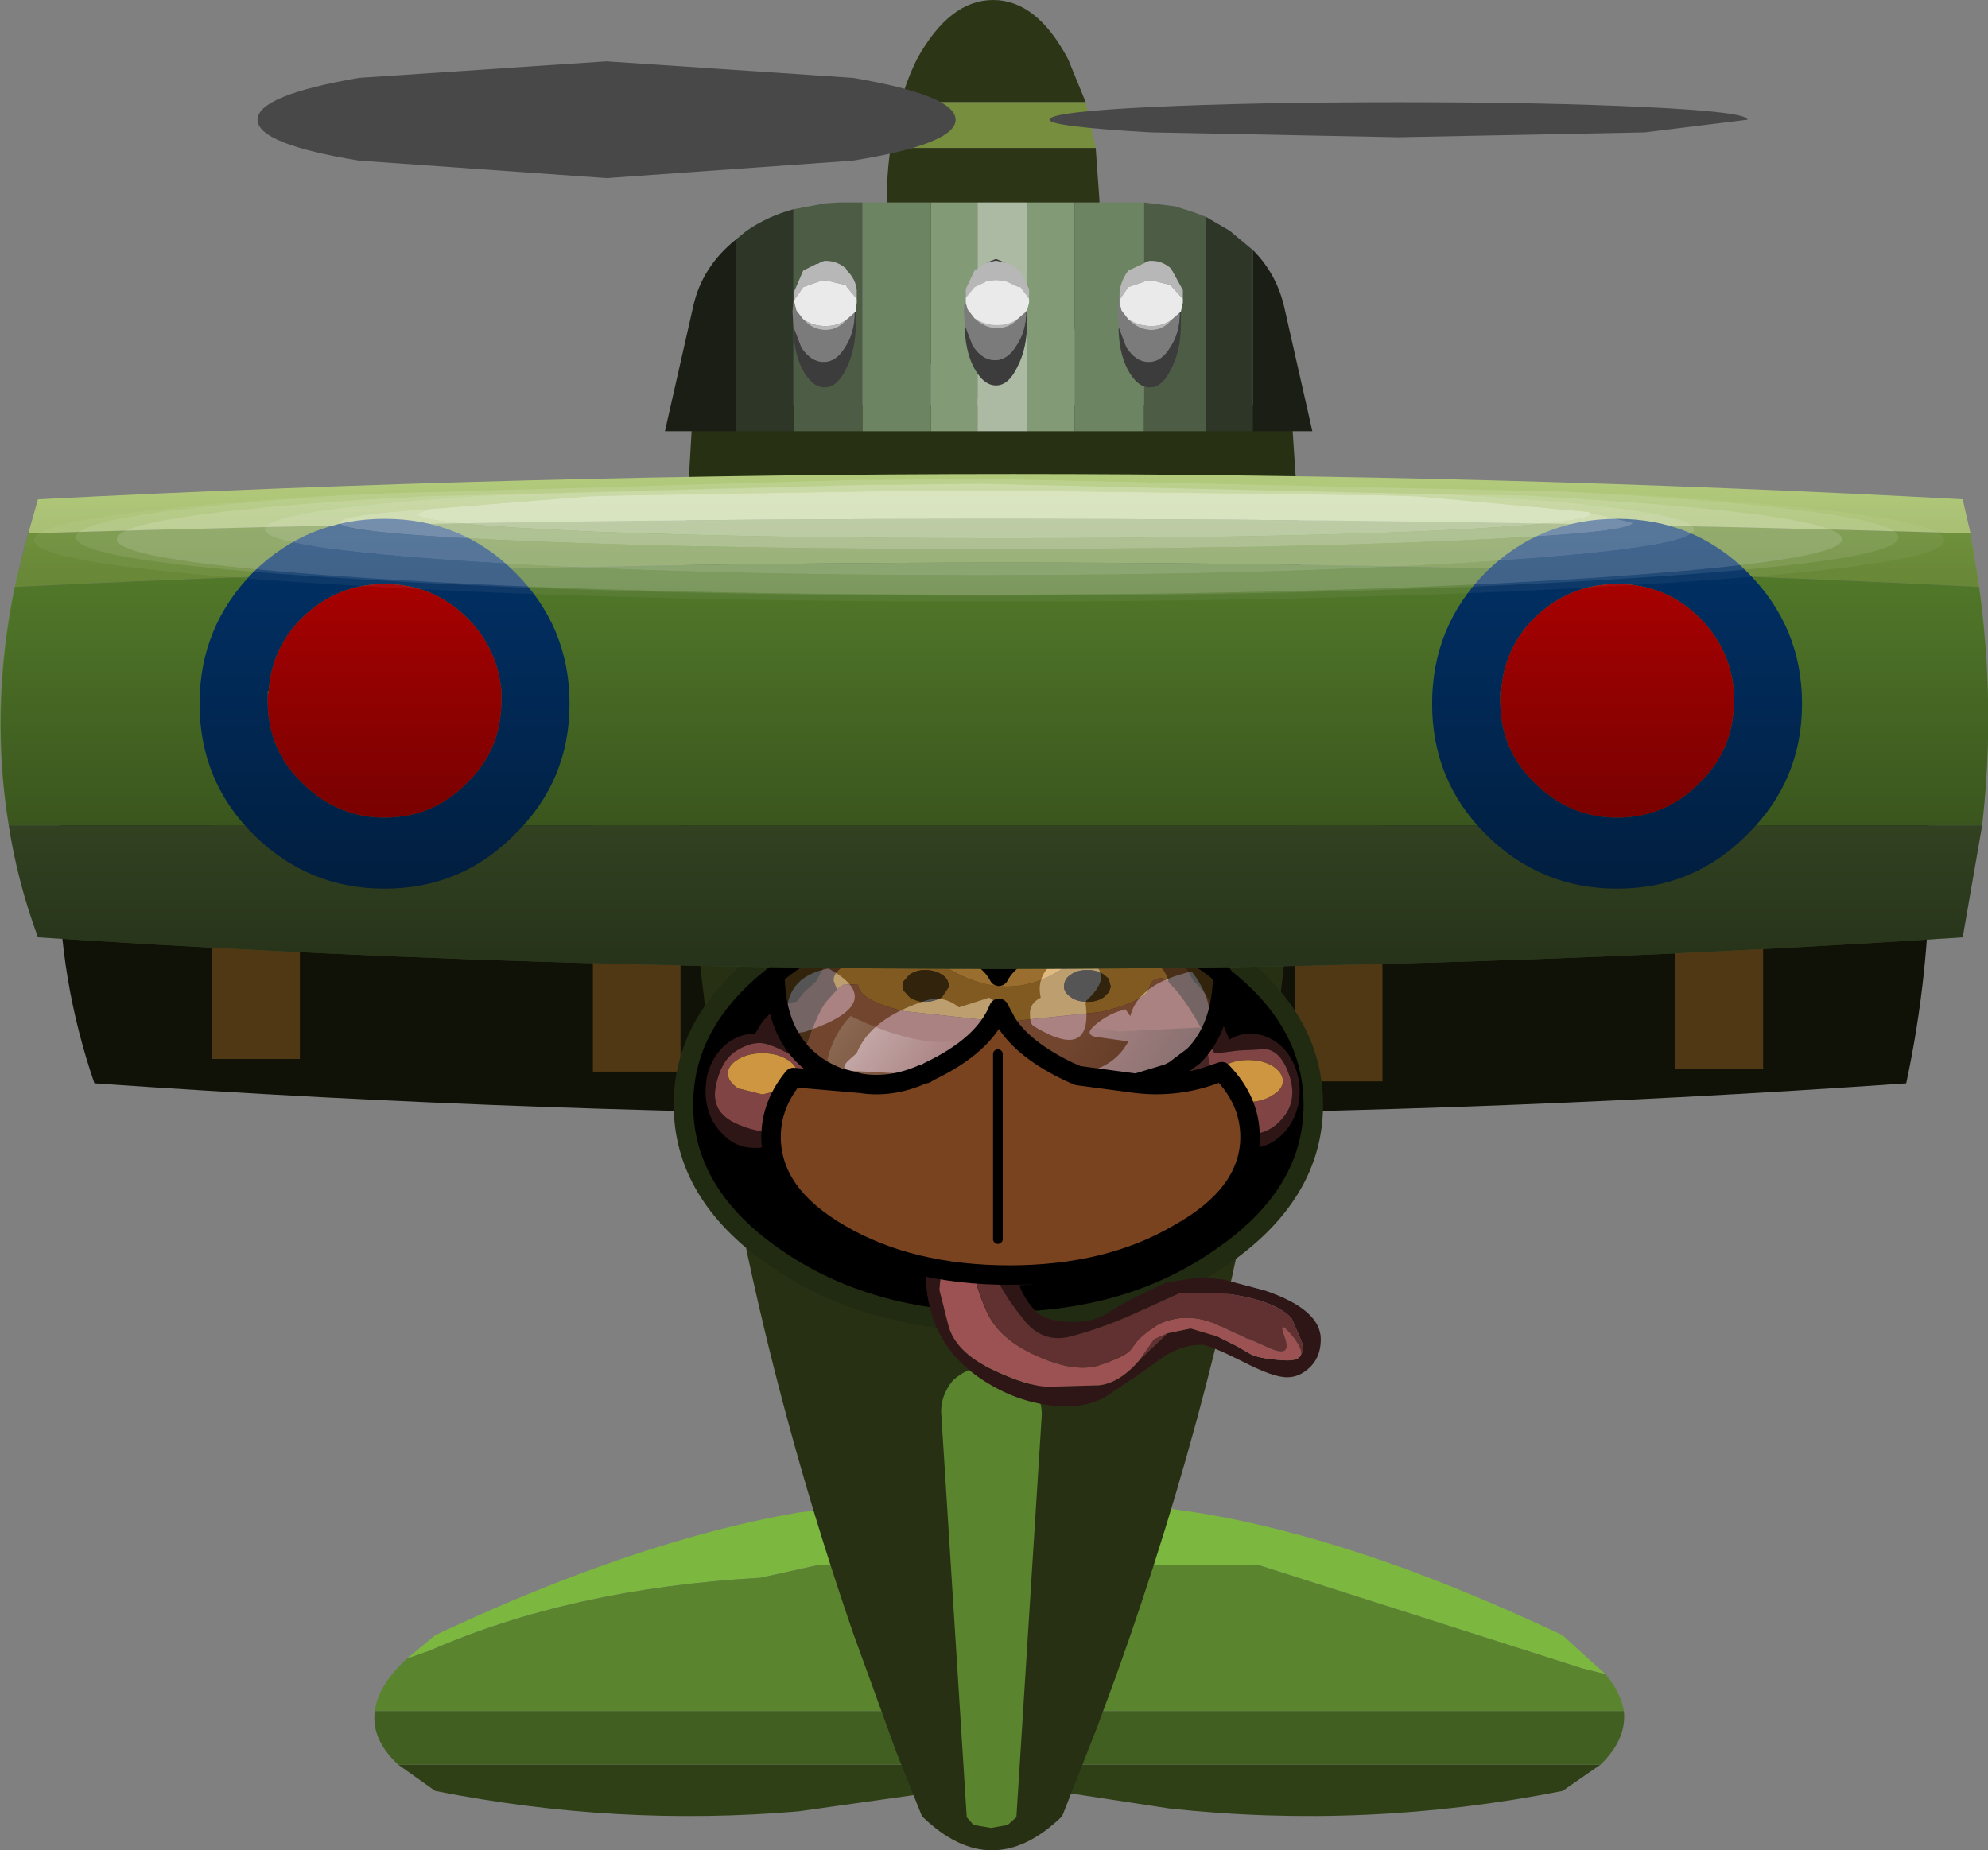 <svg xmlns:xlink="http://www.w3.org/1999/xlink" height="95.05" width="102.1" xmlns="http://www.w3.org/2000/svg"><rect width="100%" height="100%" fill="#808080" stroke="none"/><g transform="translate(51.05 37.05)"><use height="74.25" transform="translate(-48.05 -16.25)" width="96.1" xlink:href="#a"/><use height="39.95" transform="matrix(.696 0 0 .695 -14.814 7.427)" width="45.4" xlink:href="#b"/><use height="41.65" transform="translate(-51.05 -12.7)" width="102.1" xlink:href="#c"/><use height="20.6" transform="matrix(1.285 0 0 1 -37.888 -37.05)" width="59.6" xlink:href="#d"/><use height="39.35" transform="translate(-51 -26.65)" width="102.05" xlink:href="#e"/></g><defs><g id="c"><path d="M-6.85 18.6-8 18.3l-.45-.2q-2.75-1.35-2.8-5.05.95-.9 2.55-1.6l6.35-.2Q-.3 12 .25 13.1q.55-1.1 2.6-1.85l6.35.2q1.6.7 2.55 1.6-.05 2.7-1.5 4.15 1.7-2.05-.1-4.35-2.75.65-3.15 2.3l-.25-.35q-.85.2-1.55.8-.55.45-.05.6l1.75.25q-.7 1.3-2.3 1.6l-.3.15-.45-.2q-2.3-1.1-3.2-2.5.1-.7-.9-1.3l-1.55.5q-.85-.7-1.85-.3-2.7.9-3.4 2.65l-.45.4q-.35.35-.05.5l3.85.2q-1.6.7-3.15.45M3.9 11.95l-.35.15q-1.45.75-1.15 2.1-.6.3-.55.9 0 .5.25.6 3 1.8 2.6-1.25l.05-.1q1.85-1.7-.85-2.4M-9.55 15.9q4.2-1.45 1.05-3.2-2.1.4-2.15 2.3 0 1.3 1.1.9" fill="#66471a" fill-opacity=".498" fill-rule="evenodd" transform="translate(51.05 12.7)"/><path d="m-3.7 18.15-3.85-.2q-.3-.15.05-.5l.45-.4q.7-1.75 3.4-2.65 1-.4 1.85.3l1.55-.5q1 .6.9 1.3l-.4-.75q-.75 1.9-3.6 3.25l-.15.1-.2.05m8 .05.3-.15q1.6-.3 2.3-1.6l-1.75-.25q-.5-.15.05-.6.7-.6 1.55-.8l.25.35q.4-1.65 3.15-2.3 1.8 2.3.1 4.35l-1 .75-.1.05-.2.1-1.65.5-3-.4m-.4-6.25q2.7.7.85 2.4l-.05.1q.4 3.05-2.6 1.25-.25-.1-.25-.6-.05-.6.55-.9-.3-1.35 1.15-2.1l.35-.15M-9.55 15.9q-1.1.4-1.1-.9.05-1.9 2.15-2.3 3.15 1.75-1.05 3.2" fill="#fff" fill-opacity=".333" fill-rule="evenodd" transform="translate(51.05 12.7)"/><path d="M-6.85 18.6q1.55.25 3.15-.45l.2-.05.15-.1q2.85-1.35 3.6-3.25l.4.75q.9 1.4 3.2 2.5l.45.2 3 .4q2.1.25 4.1-.5l.3-.1q1.45 1.5 1.45 3.35 0 2.95-3.7 5-3.6 2.1-8.65 2.1-5.1 0-8.7-2.1-3.55-2.05-3.55-5 0-1.65 1.15-3.05l3.45.3m7.05 8v-9.5 9.5" fill="#7a431f" fill-rule="evenodd" transform="translate(51.05 12.7)"/><path d="M10.25 17.2q1.45-1.45 1.5-4.15-.95-.9-2.55-1.6l-6.35-.2Q.8 12 .25 13.1q-.55-1.1-2.6-1.85l-6.35.2q-1.6.7-2.55 1.6.05 3.7 2.8 5.05l.45.2 1.15.3q1.55.25 3.15-.45M.65 15.5q.9 1.4 3.2 2.5l.45.2m5.95-1-1 .75-.1.05-.2.1-1.65.5q2.1.25 4.1-.5l.3-.1q1.45 1.5 1.45 3.35 0 2.95-3.7 5-3.6 2.1-8.65 2.1-5.1 0-8.7-2.1-3.55-2.05-3.55-5 0-1.65 1.15-3.05l3.45.3m3.35-.5.15-.1q2.85-1.35 3.6-3.25l.4.75m6.65 3.1-3-.4" fill="none" stroke="#000" stroke-linecap="round" stroke-linejoin="round" transform="translate(51.05 12.7)"/><path d="M51.25 29.8v9.5" fill="none" stroke="#000" stroke-linecap="round" stroke-linejoin="round" stroke-width=".5"/><path d="m50.15-9.65.45 2.75Q1.15-9.4-50.3-6.9l.7-2.75q49.35-1.5 99.75 0" fill="#74973e" fill-rule="evenodd" transform="translate(51.05 12.7)"/><path d="m-49.6-9.65.5-1.75q50.75-2.6 98.85 0l.4 1.75q-50.4-1.5-99.75 0" fill="#b1c97a" fill-rule="evenodd" transform="translate(51.05 12.7)"/><path d="m50.75 5.35-1 5.75q-49.4 3.25-98.85 0-1.05-2.85-1.5-5.75H50.75" fill="#4d6633" fill-rule="evenodd" transform="translate(51.05 12.7)"/><path d="M50.6-6.9q.85 6.15.15 12.25H-50.6q-1-5.95.3-12.25 51.45-2.5 100.9 0" fill="#5a852e" fill-rule="evenodd" transform="translate(51.05 12.7)"/><path d="M25.25-7.65q2.8-2.75 6.75-2.75t6.7 2.75q2.8 2.8 2.8 6.75t-2.8 6.7Q35.95 8.6 32 8.6t-6.75-2.8Q22.5 3.05 22.5-.9t2.75-6.75m.8 6.1H26v.5q0 2.5 1.75 4.2 1.8 1.8 4.25 1.8 2.5 0 4.25-1.8Q38 1.45 38-1.05v-.5q-.2-2.2-1.75-3.75Q34.5-7.05 32-7.05q-2.45 0-4.25 1.75-1.55 1.55-1.7 3.75m-63.35.25v.25q0 2.5 1.75 4.2 1.8 1.8 4.25 1.8 2.5 0 4.25-1.8 1.75-1.7 1.75-4.2v-.5q-.2-2.2-1.75-3.75-1.75-1.75-4.25-1.75-2.45 0-4.25 1.75-1.55 1.55-1.7 3.75h-.05v.25m6-9.1q3.95 0 6.7 2.75 2.8 2.8 2.8 6.75t-2.8 6.7q-2.75 2.8-6.7 2.8t-6.75-2.8Q-40.8 3.05-40.8-.9t2.75-6.75q2.8-2.75 6.75-2.75" fill="#01346d" fill-rule="evenodd" transform="translate(51.05 12.7)"/><path d="M26.05-1.55q.15-2.2 1.7-3.75 1.8-1.75 4.25-1.75 2.5 0 4.25 1.75Q37.8-3.75 38-1.55v.5q0 2.5-1.75 4.2-1.75 1.8-4.25 1.8-2.45 0-4.25-1.8Q26 1.45 26-1.05v-.25l.05-.25m-63.35.25.05-.25q.15-2.2 1.7-3.75 1.8-1.75 4.25-1.75 2.5 0 4.25 1.75 1.55 1.55 1.75 3.75v.5q0 2.5-1.75 4.2-1.75 1.8-4.25 1.8-2.45 0-4.25-1.8-1.75-1.7-1.75-4.2v-.25" fill="#ba0101" fill-rule="evenodd" transform="translate(51.05 12.7)"/></g><g id="a"><path d="m5.95 43.35.75-3.15 2.3.25q5.25.65 11.6 2.9 3.75 1.35 7.85 3.25l.75.35 2.2 2-1.2-.3-16.6-5.3H5.95m-36.1 4.8 1.45-1.2.75-.35q4.1-1.9 7.9-3.25 5.35-1.9 10-2.7l2.9-.35 1-.1.8 3.15h-3.7L-12 44q-9.7.55-17 3.75l-1.15.4" fill="#7cb740" fill-rule="evenodd" transform="translate(48.05 16.25)"/><path d="M5.95 43.35h7.65l16.6 5.3 1.2.3q.8.95.95 1.9H4.1l1.85-7.5m-36.1 4.8 1.15-.4q7.3-3.2 17-3.75l2.95-.65h3.7l1.8 7.5H-31.8q.15-1.3 1.65-2.7" fill="#5a852e" fill-rule="evenodd" transform="translate(48.05 16.25)"/><path d="m31.15 53.6-1.95 1.35q-10.1 2-20.2.9l-5.9-.9.35-1.35h27.7m-34.05 0 .3 1.35-7.45 1.05q-9.3.8-18.65-1.05l-1.9-1.35h27.7" fill="#2f3f16" fill-rule="evenodd" transform="translate(48.05 16.25)"/><path d="M32.35 50.85q.15 1.45-1.2 2.75H3.45l.65-2.75h28.25m-35.9 0 .65 2.75h-27.7q-1.4-1.3-1.2-2.75h28.25" fill="#415f21" fill-rule="evenodd" transform="translate(48.05 16.25)"/><path d="M-46.2-3.9q47.75-2.6 93.05 0 2.4 11.25 0 22.5-46.5 3.25-93.05 0-3.65-10.6 0-22.5" fill="#101207" fill-rule="evenodd" transform="translate(48.05 16.25)"/><path d="M15.45 3.5h4.5v15h-4.5v-15M35 2.85h4.5v15H35v-15M-16.1 3v15h-4.5V3h4.5m-24.05 14.35v-15h4.5v15h-4.5" fill="#513815" fill-rule="evenodd" transform="translate(48.05 16.25)"/><path d="M15.75-8.4V.1Q15.5 9.6 14 19.2q-2.35 14.85-7.75 29.9l-1 2.7-1.75 4.45q-3.6 3.5-7.2 0L-5 53l-2.25-6.2Q-13.9 27.45-15.5 8.35l-.5-10 .1-6.75v-.25l.45-7.6h30.7l.5 7.6v.25" fill="#283014" fill-rule="evenodd" transform="translate(48.05 16.25)"/><path d="M11.65 11.8q4.75 3.3 4.75 7.9 0 4.6-4.75 7.85-4.7 3.3-11.4 3.3-6.75 0-11.5-3.3-4.7-3.25-4.7-7.85t4.7-7.9Q-6.5 8.55.25 8.55q6.7 0 11.4 3.25" fill-rule="evenodd" transform="translate(48.05 16.25)"/><path d="M11.65 11.8q4.75 3.3 4.75 7.9 0 4.6-4.75 7.85-4.7 3.3-11.4 3.3-6.75 0-11.5-3.3-4.7-3.25-4.7-7.85t4.7-7.9Q-6.5 8.55.25 8.55q6.7 0 11.4 3.25z" fill="none" stroke="#212b11" stroke-linecap="round" stroke-linejoin="round" transform="translate(48.05 16.25)"/><path d="M1.7 33.85q.8.85.75 1.85l-1.3 20.6-.45.4-.85.15-.9-.15-.35-.4-1.3-20.6q-.1-1 .6-1.85.85-.75 1.95-.75t1.85.75" fill="#5a852e" fill-rule="evenodd" transform="translate(48.05 16.25)"/></g><g id="f" fill-rule="evenodd"><path d="M41.2 38.8q.2-.3.05-.9l-.75-1.75q-1.3-1.4-5.05-1.85H32.2l-3.4 1.55q-2.25 1-4.45 1.6-2.25.65-3.7-1.3-1.5-1.9-2.2-3.55l-1.35-.2q-.2-.9-2.4-1.3-2.3-.4-5.55-2.15l1 .75 1.35.8 1.35.75 1.7.85h-.15l.2.9-.1 1.05.65 2.55q.5 2 3.2 3.3 2.7 1.3 4.25 1.3l3.55-.1h.1q1.55-.15 3.05-1.9l2.05-1.95 1.7-.35 2 .6 1.4.7.85.5q.7.45 2.7.55 1.05.05 1.2-.45m.5 1.1q-.7.6-1.5.6-1 .05-3.4-1.2-2.4-1.2-2.95-1.2-1.3 0-2.6.75L29 40.45l-2.4 1.6q-1.5.7-3.1.6-2.75-.15-5.15-1.55-4.85-2.75-4.85-8.35v-.1q-2.05-.8-3.8-2.3l-2.35-1.5L7 28.6l-2.45-2.4q-1.15-1.45-1.8-3.05l-.15-.1q-.8.55-1.75.5-1.5 0-2.55-1.25-1.05-1.2-1.05-2.95 0-1.75 1.05-3 1.05-1.2 2.55-1.25H.9l.5-.8q1.05-1.4 2.55-1.55l.6-.75.65-.55.2-.2q1.1-2.15 2.95-4 4.55-4.55 11-4.55 6.4 0 10.95 4.55 1.85 1.85 2.95 3.95 1.5 1.4 2.65 4.35.7-.45 1.6-.45 1.45.05 2.55 1.25 1 1.25 1.05 3-.05 1.75-1.05 2.95-1.1 1.25-2.55 1.25-1.05.05-1.85-.55-1.2 3.15-4.3 5.6l-.35.25-1.3.9q-4 3.65-9.3 3.95.35.95 1.05 1.75.65.85 2.5.95 1.8.1 2.9-.6 1.05-.7 2.4-1.35l2-.95 2.55-.4 1.75.2 3 .8q4.1 1.4 4.1 3.6 0 1.4-.95 2.2M31.4 11.25v-.1l-.1-.3-.3-.5-.15-.1-.15-.1v-.05q-.8-.55-1.85-.8t-1.3-.8l-1.7-2.15-.75-.55q-2.45-1.7-5.9-1.7-3.5 0-5.9 1.7l-.75.55Q11.3 7.45 11 8.5q-.35.4-.65.45l-2.4.85H8l-.75.45q-.5.4-.55.8v.15l.25.65-.85.95q-.65.9-1.55 3.55l-.2.65-.05.1q-2.1-1.25-2.95-1.3-.9-.05-1.95.65Q-1.65 17.2-2 19q-.35 1.8 1.3 2.65 1.7.85 3.35.7l1.9-.4.25-.1.15-.1.1-.05.05.15.1.2.6 1.2q1.05 1.8 2.95 3.3l.35.25q.95.75 2 1.3l.85.4q3.3 1.6 7.35 1.55h.05q3.9.05 7.1-1.4l2.05-1.1 1.1-.75.3-.25q2.7-2.1 4.7-5.2.1.85 2.05 1.15 1.9.3 3.1-1.05 1.2-1.3.6-3.2-.6-1.85-1.75-2l-2.05.1-1.55.2h-.2q-1.95-3.9-3.25-5.1l-.15-.2" fill="#2e1616" transform="translate(2.75 -2.7)"/><path d="m6.95 11.85-.25-.65v-.15q.05-.4.55-.8L8 9.8h-.05l2.4-.85q.3-.05.65-.45.3-1.05 1.55-2.15l.75-.55q2.4-1.7 5.9-1.7 3.45 0 5.9 1.7l.75.55 1.7 2.15q.25.55 1.3.8t1.85.8v.05l.15.1.15.1.3.5.1.3v.1q-.2-.2-.5-.25h-.05q-.65.05-.8.55l-.15.45q-.6.75-3.05 1.4l-.4.1-7.2.75-7.3-.8-.25-.05q-3.2-.8-3.2-1.95l-1.1.05-.2.15-.25.2m17.25-1.1q-.5.3-.5.9 0 .4.5.75.45.35 1.25.35.7 0 1.2-.35l.35-.35.15-.4-.15-.6-.35-.3q-.5-.35-1.2-.35-.8 0-1.25.35m1.4-2.6L24.3 6.5l-.6-.4q-1.85-1.35-4.5-1.35-2.75 0-4.6 1.35l-.55.4q-1 .85-1.2 1.65l-.2.25q7.1 6.45 13.15 0l-.2-.25m-13.3 2.6-.45.5-.05.4.05.25.45.5q.5.35 1.15.35.7 0 1.25-.35l.5-.75q0-.6-.5-.9-.55-.35-1.25-.35-.65 0-1.15.35" fill="#9c6d27" transform="translate(2.75 -2.7)"/><path d="m6.95 11.85.25-.2.2-.15 1.1-.05q0 1.15 3.2 1.95l.25.05 7.3.8 7.2-.75.4-.1q2.45-.65 3.05-1.4l.15-.45q.15-.5.8-.55h.05q.3.05.5.25l.15.2q1.3 1.2 3.25 5.1h.2l1.55-.2 2.05-.1q1.15.15 1.75 2 .6 1.9-.6 3.2-1.2 1.35-3.1 1.05-1.95-.3-2.05-1.15-2 3.1-4.7 5.2l-.3.25-1.1.75-2.05 1.1q-3.2 1.45-7.1 1.4h-.05q-4.05.05-7.35-1.55l-.85-.4q-1.05-.55-2-1.3l-.35-.25q-1.9-1.5-2.95-3.3l-.6-1.2-.1-.2-.05-.15-.1.05-.15.1-.25.1-1.9.4Q1 22.5-.7 21.65-2.35 20.8-2 19q.35-1.8 1.4-2.55 1.05-.7 1.95-.65.85.05 2.95 1.3l.05-.1.2-.65q.9-2.65 1.55-3.55l.85-.95m30.35 5.2q-1.05 0-1.8.45-.75.5-.75 1.1 0 .6.75 1.05.75.5 1.8.5t1.8-.5q.75-.45.75-1.05 0-.6-.75-1.1-.75-.45-1.8-.45m-4.6 5.3q1.9-3.6-2.75.55t-9.4 5.05q-4.75.9-10.25-4.05t-4.35-1.55q1.15 3.4 4.9 5.4 3.75 2 8.4 2t8.1-1.9q3.45-1.9 5.35-5.5M3.25 17q-.75-.45-1.8-.45t-1.8.45q-.75.45-.75 1.05 0 .6.75 1.1l1.8.45 1.8-.45q.75-.5.75-1.1 0-.6-.75-1.05" fill="#804444" transform="translate(2.75 -2.7)"/><path d="m25.6 8.15.2.25q-6.05 6.45-13.15 0l.2-.25q.2-.8 1.2-1.65l.55-.4q1.85-1.35 4.6-1.35 2.65 0 4.5 1.35l.6.4 1.3 1.65m11.7 8.9q1.05 0 1.8.45.75.5.75 1.1 0 .6-.75 1.05-.75.5-1.8.5t-1.8-.5q-.75-.45-.75-1.05 0-.6.75-1.1.75-.45 1.8-.45M3.25 17q.75.45.75 1.05 0 .6-.75 1.1l-1.8.45-1.8-.45q-.75-.5-.75-1.1 0-.6.75-1.05.75-.45 1.8-.45t1.8.45" fill="#cf9641" transform="translate(2.75 -2.7)"/><path d="M24.2 10.75q.45-.35 1.25-.35.7 0 1.2.35l.35.3.15.6-.15.4-.35.35q-.5.35-1.2.35-.8 0-1.25-.35-.5-.35-.5-.75 0-.6.5-.9m-11.9 0q.5-.35 1.15-.35.7 0 1.25.35.5.3.5.9l-.5.75q-.55.35-1.25.35-.65 0-1.15-.35l-.45-.5-.05-.25.05-.4.45-.5" transform="translate(2.75 -2.7)"/><path d="M17.1 32.4v.15q0 1.1.9 3.1.9 2.05 3.75 3.3 2.8 1.25 4.6.65 1.8-.6 2.25-1.1l.6-.8.65-.55.65-.45.25-.15q1.55-.7 3.2-.3l.2.05.45.15h.05l1.7.8.45.2.4.2.2.05 1.45.65q1.7.75 1.15-.8-.6-1.55.7.1.55.75.5 1.15-.15.5-1.2.45-2-.1-2.7-.55l-.85-.5-1.4-.7-2-.6-1.7.35-1 .45-1.05 1.5q-1.5 1.75-3.05 1.9h-.1l-3.55.1q-1.55 0-4.25-1.3t-3.2-3.3l-.65-2.55.1-1.05.15-.8-.2-.1-1.7-.85-1.35-.75-1.35-.8-1-.75q3.25 1.75 5.55 2.15 2.2.4 2.4 1.3" fill="#9c5252" transform="translate(2.75 -2.7)"/><path d="m17.1 32.4 1.35.2q.7 1.65 2.2 3.55 1.45 1.95 3.7 1.3 2.2-.6 4.45-1.6l3.4-1.55h3.25q3.75.45 5.05 1.85l.75 1.75q.15.6-.05.9.05-.4-.5-1.15-1.3-1.65-.7-.1.55 1.55-1.15.8l-1.45-.65-.2-.05-.4-.2-.45-.2-1.7-.8h-.05l-.45-.15-.2-.05q-1.65-.4-3.2.3l-.25.15-.65.45-.65.55-.6.8q-.45.5-2.25 1.1-1.8.6-4.6-.65-2.85-1.25-3.75-3.3-.9-2-.9-3.1v-.15m14.25 4.85L29.3 39.2l1.05-1.5 1-.45M14.6 33l-.2-.9h.15l.2.1-.15.8" fill="#613030" transform="translate(2.75 -2.7)"/><path d="M32.7 22.35q-1.9 3.6-5.35 5.5-3.45 1.9-8.1 1.9-4.65 0-8.4-2t-4.9-5.4q-1.15-3.4 4.35 1.55t10.25 4.05q4.75-.9 9.4-5.05 4.65-4.15 2.75-.55" fill="#4e2929" transform="translate(2.75 -2.7)"/><path d="m27.5 14.9.4-.1-.2.15-.2-.05m-12 7.15q2.9 4.85 2.55 7.65l-8.9-.75Q3.6 18.4 7.95 13.8q5.05 2.45 8.3 1.8 3.65 4.55-.75 6.45" fill="url(#g)" transform="translate(2.75 -2.7)"/><path d="m27.5 14.9.2.05 6.1-.3q1.45 4.1 0 9.15-8.8 8.1-13.6 8.35 3.75-6.75-4.7-10.1 4.4-1.9.75-6.45 5.65-1.55 11.25-.7" fill="url(#h)" transform="translate(2.75 -2.7)"/></g><g id="e" fill-rule="evenodd"><path d="m7.7-26.65 1.6.2.95.3.65.25v11H7.7v-11.75M-6.75-14.9h-3.55v-11.4l1.6-.3.75-.05h1.2v11.75" fill="#4d5c45" transform="translate(51 26.65)"/><path d="M1.7-26.65h2.45v11.75H1.7v-11.75M-.85-14.9h-2.4v-11.75h2.4v11.75" fill="#829a76" transform="translate(51 26.65)"/><path d="M4.15-26.65H7.7v11.75H4.15v-11.75m-7.4 11.75h-3.5v-11.75h3.5v11.75" fill="#6c8462" transform="translate(51 26.65)"/><path d="m10.9-25.9 1.2.7 1.2 1v9.3h-2.4v-11m-21.2 11h-2.95v-9.85l.55-.45q1.1-.75 2.4-1.1v11.4" fill="#2d3627" transform="translate(51 26.65)"/><path d="M13.3-24.2q1.2 1.2 1.6 2.9l1.45 6.4H13.3v-9.3m-26.55 9.3h-3.65l1.45-6.4q.45-2.05 2.2-3.45v9.85" fill="#1a1e15" transform="translate(51 26.65)"/><path d="M1.7-14.9H-.85v-11.75H1.7v11.75" fill="#acbaa3" transform="translate(51 26.65)"/><path d="m7.8-23.6-.05.05-.1.05.15-.1m-1.35 1.5v.6l.1.4.35.45q.55.55 1.2.55.6 0 1.05-.55l.4-.35q0 1.05-.5 1.8-.45.75-1.1.75-.65 0-1.15-.75l-.4-1.05-.05-.8.1-1.05m-7.95 1.75-.05-.75.1-1.1v.7l.1.35.35.45q.55.5 1.15.5.65 0 1.1-.5l.4-.35q0 1-.5 1.75-.45.75-1.1.75-.65 0-1.15-.75l-.4-1.05m-7.4-3.25-.05.05-.1.05.15-.1m-1.35 1.5v.6l.1.4.35.45q.5.55 1.15.55.65 0 1.1-.55l.4-.35q0 1.05-.5 1.8-.45.75-1.1.75-.65 0-1.15-.75l-.4-1.05-.05-.8.1-1.05" fill="#7b7b7b" transform="translate(51 26.65)"/><path d="m7.65-23.5.1-.05.05-.05.2-.05h.1q.55 0 1 .4l.05.1.55 1v.45l-.55-.6-.05-.1-1-.25H8l-.2.05h-.05l-.1.05-.75.25-.45.65v-.45q.1-.6.45-1.05l.75-.35m1.5 2.85q-.45.55-1.05.55-.65 0-1.2-.55.55.35 1.2.35.6 0 1.05-.35m-9.55-2.9.45-.1h.1l.45.1q.4.1.65.4l.1.05.45.9v.5l-.45-.6h-.1l-.65-.3-.45-.05h-.1l-.45.05-.05.05-.55.25-.45.55v-.45l.45-.95.55-.35.05-.05m1.65 2.85q-.45.5-1.1.5-.6 0-1.15-.5.55.35 1.15.35.65 0 1.1-.35m-8.3-1-.5-.6-.05-.1-1.05-.25h-.05l-.2.05h-.05l-.15.05-.7.25-.45.65v-.45l.45-1.05.7-.35h.05l.1-.05.05-.05h.05l.15-.05h.05q.6 0 1.05.4l.05.1q.45.45.5 1v.45m-2.75 1.05q.5.35 1.15.35.65 0 1.1-.35-.45.55-1.1.55-.65 0-1.15-.55" fill="#b7b7b7" transform="translate(51 26.65)"/><path d="m6.45-21.65.45-.65.75-.25.1-.05h.05l.2-.05h.1l1 .25.05.1.55.6v.2l-.1.45v.05h-.05l-.4.35q-.45.35-1.05.35-.65 0-1.2-.35l-.35-.45-.1-.4V-21.65M1.8-21.7v.2l-.1.4-.05.05-.4.35q-.45.35-1.1.35-.6 0-1.15-.35l-.35-.45-.1-.35v-.25l.45-.55.55-.25.05-.05.45-.05h.1l.45.05.65.3h.1l.45.6m-12.05.05.45-.65.7-.25.15-.05h.05l.2-.05h.05l1.05.25.05.1.5.6v.2l-.05.45v.05h-.05l-.4.35q-.45.35-1.1.35-.65 0-1.15-.35l-.35-.45-.1-.4V-21.65" fill="#eaeaea" transform="translate(51 26.65)"/><path d="m6.4-20.25.4 1.05q.5.75 1.15.75.65 0 1.1-.75.5-.75.5-1.8h.05v.6q0 1.35-.5 2.3-.45.95-1.1.95-.65 0-1.15-.95-.45-.9-.45-2.15m-6.8-3.3.5-.2.5.2-.45-.1h-.1l-.45.1m2.1 2.45v.6q0 1.35-.5 2.3-.45.95-1.1.95-.65 0-1.15-.95-.45-.9-.45-2.15l.4 1.05q.5.75 1.15.75.65 0 1.1-.75.5-.75.5-1.75l.05-.05m-10.55-2.5h-.05l-.15.1h-.05l.25-.1m1.7 2.6h.05v.6q0 1.35-.5 2.3-.45.95-1.1.95-.65 0-1.15-.95-.45-.9-.45-2.15l.4 1.05q.5.75 1.15.75.65 0 1.1-.75.5-.75.5-1.8" fill="#3c3c3c" transform="translate(51 26.65)"/><path d="M-50.6 5.35q-1.3-8.05 1.5-16.75 50.75-2.6 98.85 0 1.95 8.4 1 16.75l-1 5.75q-49.4 3.25-98.85 0-1.05-2.85-1.5-5.75" fill="url(#k)" transform="translate(51 26.65)"/><path d="M30.65-10.7h-.05l-.05-.05-8.75-.8-1.65-.05L.6-11.85H-3.8l-15.15.25-1.9.05-8.15.65q-4.6.3-4.6.7 0 .55 9.7.95 9.75.4 23.5.4t23.45-.4q9.75-.4 9.75-.95l-2.15-.5m-7.55-.95 2.05.1q10.8.7 10.8 1.7 0 .95-10.8 1.65-10.75.7-25.9.7-15.2 0-26-.7-10.7-.7-10.7-1.65 0-1 10.7-1.7l2.3-.1 18.45-.5h.9l4.35-.05h.1l23.75.55" fill="#fff" fill-opacity=".333" transform="translate(51 26.65)"/><path d="m-29-10.9 8.15-.65 1.9-.05 15.15-.25H.6l19.55.25 1.65.05 8.75.8.05.05h.05v.05q0 .5-8.85.9Q13-9.4.5-9.4t-21.35-.35q-8.8-.4-8.8-.9l.65-.25" fill="#fff" fill-opacity=".533" transform="translate(51 26.65)"/><path d="m23.1-11.65 4.1.05 3.3.2q13.05.85 13.05 2.05 0 1.15-13.05 2-12.95.85-31.25.85-18.35 0-31.35-.85-12.95-.85-12.95-2 0-1.2 12.95-2.05l2.75-.15 22.4-.6H-6l-18.45.5-2.3.1q-10.7.7-10.7 1.7 0 .95 10.7 1.65 10.8.7 26 .7 15.15 0 25.9-.7 10.8-.7 10.8-1.65 0-1-10.8-1.7l-2.05-.1" fill="#fff" fill-opacity=".251" transform="translate(51 26.65)"/><path d="M-6-12.15h-.95l-22.4.6-2.75.15q-12.95.85-12.95 2.05 0 1.15 12.95 2 13 .85 31.35.85 18.3 0 31.25-.85 13.05-.85 13.05-2 0-1.2-13.05-2.05l-3.3-.2-4.1-.05-23.75-.55h-.1l-4.35.05H-6m35.2.35 3.5.2q13.75.9 13.75 2.15T32.7-7.35q-13.7.9-33.05.9-19.35 0-33.1-.9-13.7-.85-13.7-2.1t13.7-2.15l2.15-.1 24.4-.7h1l5.55-.05h.1l29.45.65" fill="#fff" fill-opacity=".133" transform="translate(51 26.65)"/><path d="m30.65-10.7 2.15.5q0 .55-9.75.95-9.7.4-23.45.4t-23.5-.4q-9.7-.4-9.7-.95 0-.4 4.6-.7l-.65.25q0 .5 8.8.9Q-12-9.4.5-9.4q12.5 0 21.3-.35 8.85-.4 8.85-.9v-.05" fill="#fff" fill-opacity=".451" transform="translate(51 26.65)"/><path d="m-31.3-11.7-2.15.1q-13.7.9-13.7 2.15t13.7 2.1q13.75.9 33.1.9t33.05-.9q13.75-.85 13.75-2.1T32.7-11.6l-3.5-.2 5.2.25q14.4.95 14.4 2.25T34.4-7.1q-14.35.95-34.65.95-20.3 0-34.7-.95Q-49.3-8-49.3-9.3q0-1.3 14.35-2.25l3.65-.15" fill="#fff" fill-opacity=".047" transform="translate(51 26.65)"/></g><g id="i" fill-rule="evenodd"><path d="M.55 5.25q.25-1.15.65-2.2Q2.5 0 4.25 0q1.75 0 3 3.05l.7 2.2H.55m7.8 2.35.15 2.7q0 4.25-1.25 7.3-1.25 3-3 3t-3.05-3Q0 14.55 0 10.3q0-1.4.15-2.7h8.2" fill="#2d3517"/><path d="m7.95 5.25.4 2.35H.15l.4-2.35h7.4" fill="#778e3e"/></g><g id="d" transform="translate(25.2)"><use height="20.6" width="8.5" xlink:href="#i"/><use height="6" transform="translate(-25.15 3.15)" width="59.55" xlink:href="#j"/></g><linearGradient gradientTransform="matrix(.006 .004 -.007 .012 28.9 18.6)" gradientUnits="userSpaceOnUse" id="h" spreadMethod="pad" x1="-819.2" x2="819.2"><stop offset="0" stop-opacity="0"/><stop offset="1" stop-opacity=".545"/></linearGradient><linearGradient gradientTransform="matrix(-.006 -.004 .008 -.011 6.5 19.2)" gradientUnits="userSpaceOnUse" id="g" spreadMethod="pad" x1="-819.2" x2="819.2"><stop offset="0" stop-color="#fff" stop-opacity="0"/><stop offset="1" stop-color="#fff" stop-opacity=".545"/></linearGradient><linearGradient gradientTransform="matrix(0 .015 -.015 0 0 0)" gradientUnits="userSpaceOnUse" id="k" spreadMethod="pad" x1="-819.2" x2="819.2"><stop offset=".004" stop-opacity="0"/><stop offset="1" stop-opacity=".498"/></linearGradient><path d="m30.3 6.8-9.85.25-9.9-.25Q6.5 6.5 6.5 6.15q0-.4 4.05-.65 4.1-.25 9.9-.25 5.8 0 9.85.25 4.1.25 4.1.65l-4.1.65M-1.35 4q4.1.9 4.1 2.15t-4.1 2.1l-9.85.9-9.9-.9q-4.05-.85-4.05-2.1T-21.1 4l9.9-.85 9.85.85" fill="#484848" fill-rule="evenodd" transform="translate(25.15 -3.15)" id="j"/><use height="39.95" width="45.4" xlink:href="#f" id="b"/></defs></svg>